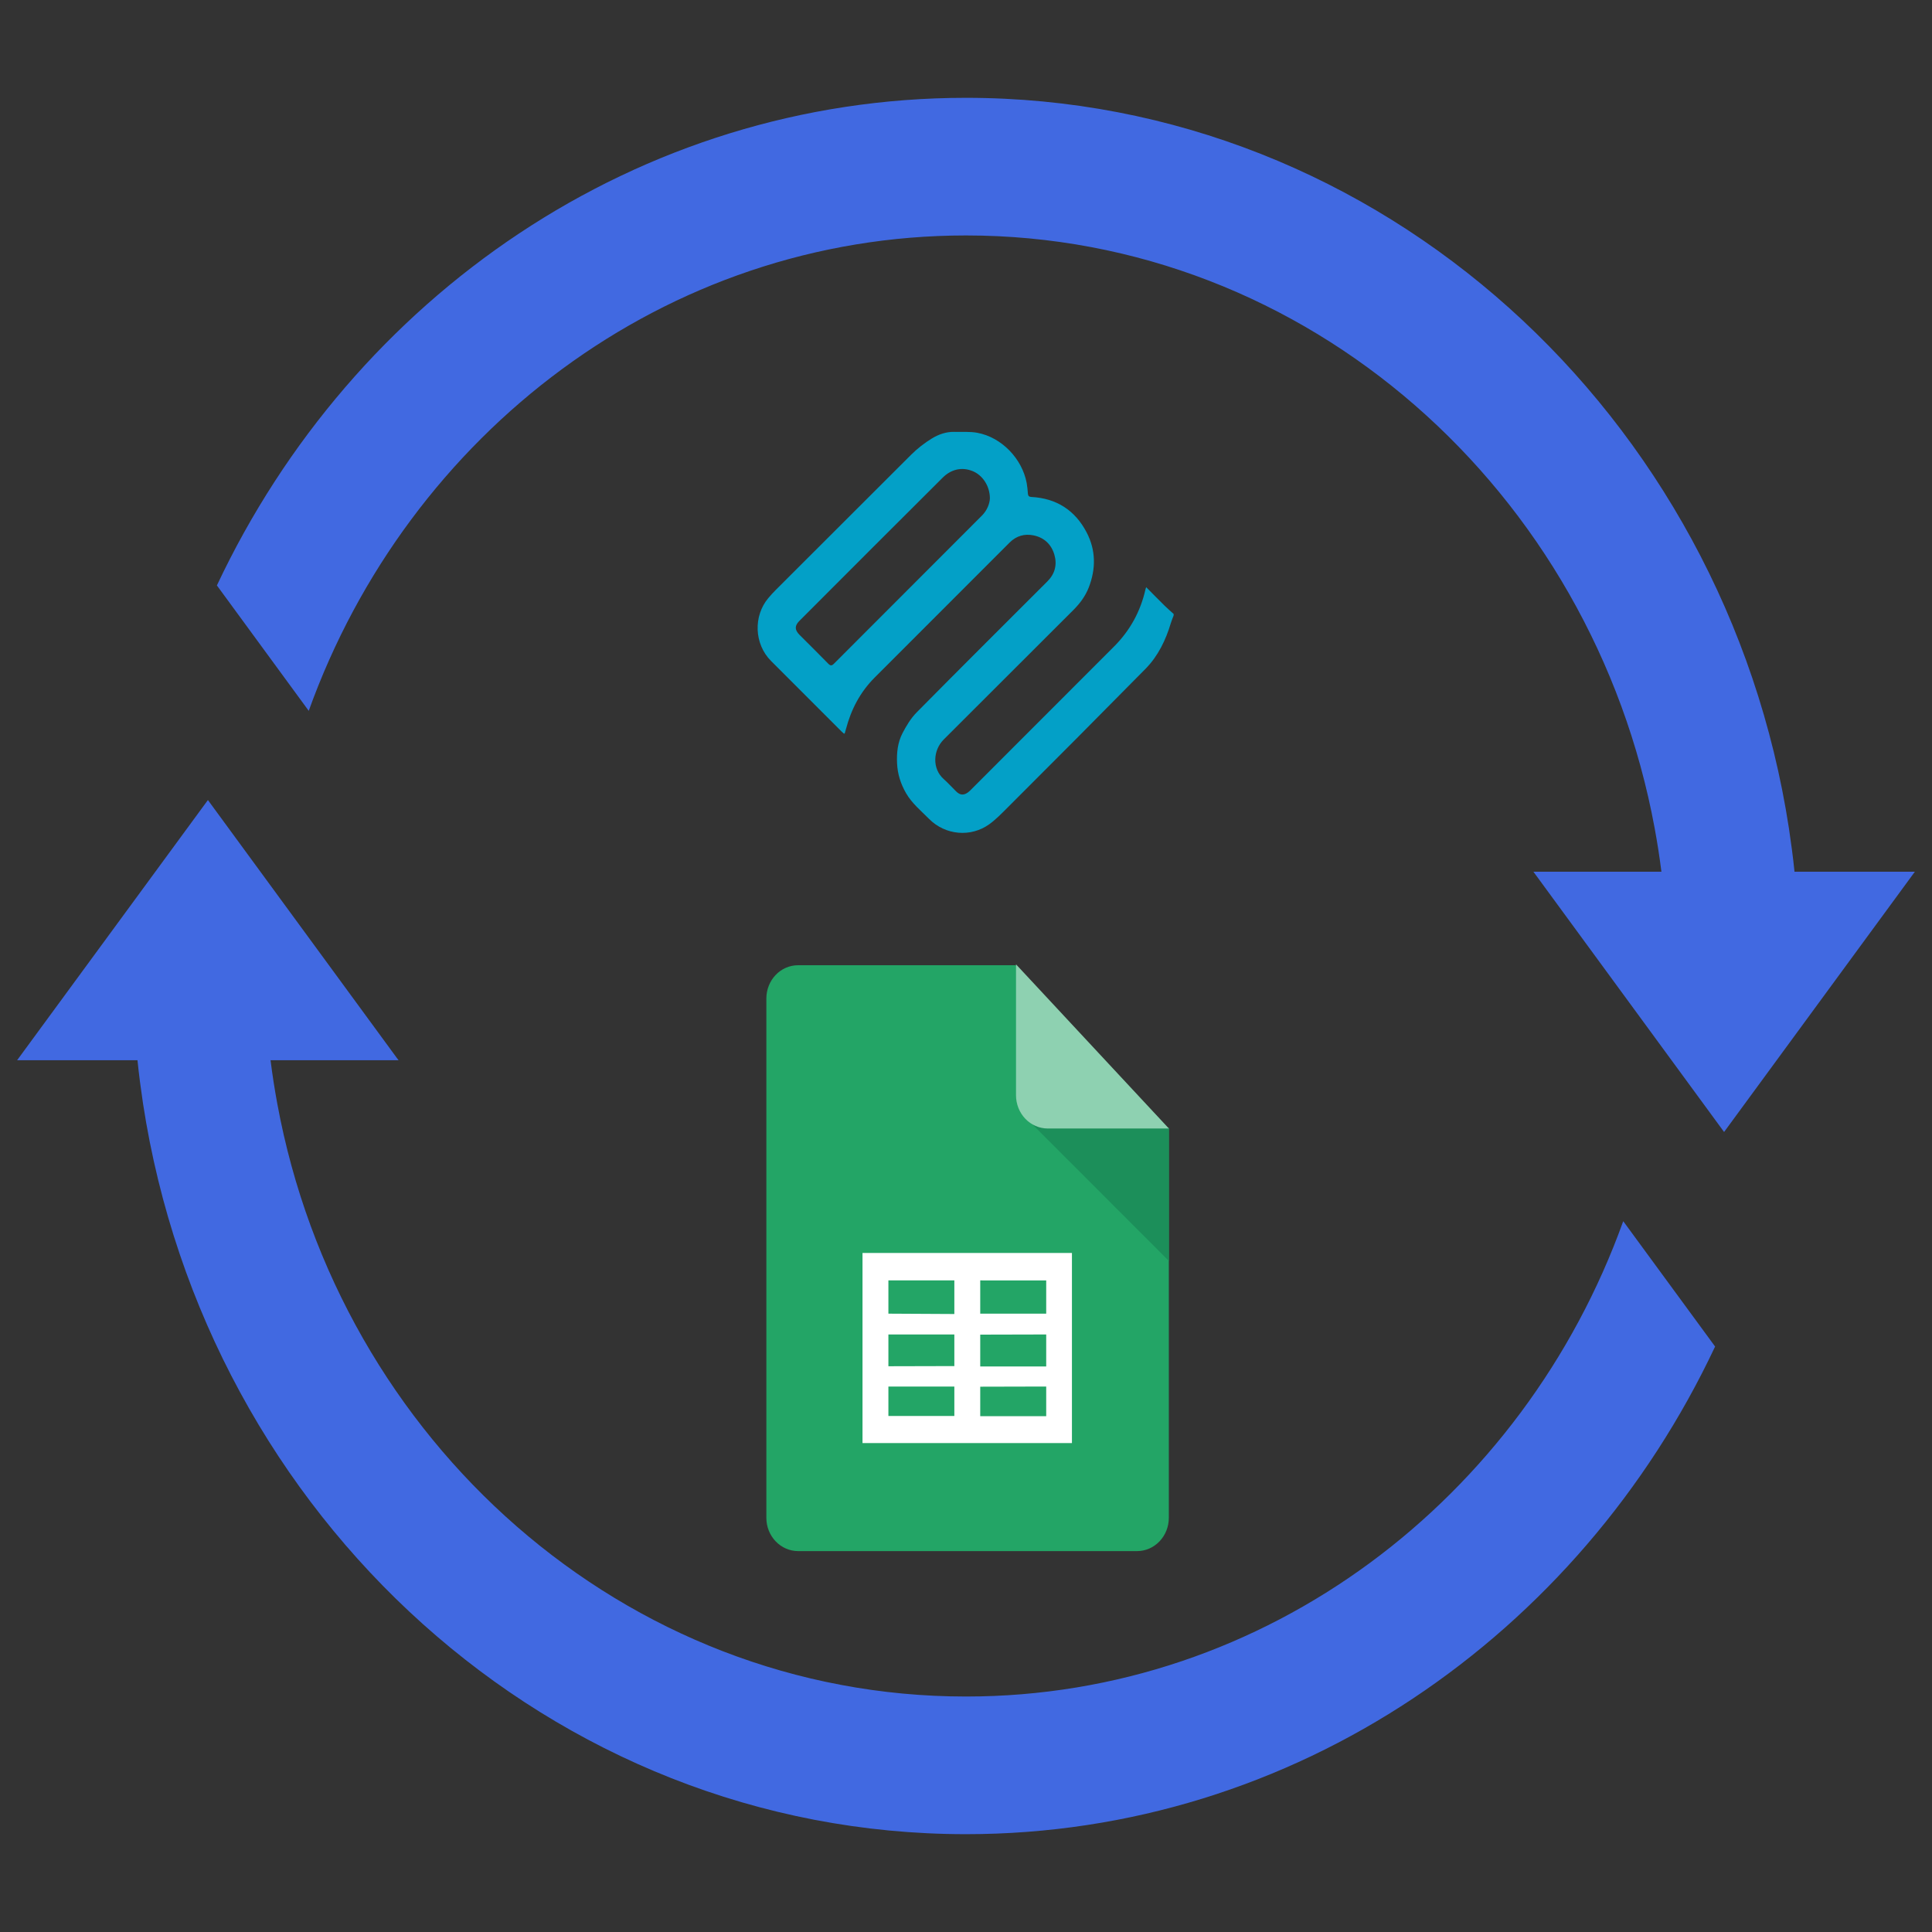 <svg width="60" height="60" viewBox="0 0 60 60" fill="none" xmlns="http://www.w3.org/2000/svg">
<rect x="0" y="0" width="60" height="60" fill="#333333" stroke="none"/>
<path fill-rule="evenodd" clip-rule="evenodd" d="M53.543 35.155L47.678 27.149L47.621 27.072H51.597C51.54 26.619 51.47 26.17 51.388 25.726C49.459 15.254 40.608 7.312 30 7.312C20.664 7.312 12.682 13.463 9.588 22.076L6.736 18.181C10.951 9.223 19.794 3.038 30 3.038C42.877 3.038 53.588 12.882 55.557 25.726C55.623 26.17 55.685 26.619 55.73 27.072H59.468L53.543 35.155ZM12.379 32.927H8.402C8.459 33.381 8.529 33.83 8.611 34.274C10.54 44.746 19.392 52.687 30 52.687C39.335 52.687 47.317 46.537 50.411 37.925L53.264 41.818C49.049 50.778 40.205 56.962 30 56.962C17.122 56.962 6.412 47.118 4.442 34.274C4.376 33.83 4.315 33.381 4.27 32.927H0.531L6.457 24.846L12.321 32.851L12.379 32.927Z" fill="#4169E1"/>
<g clip-path="url(#clip0_1542_3536)">
<path d="M36.448 19.116C36.42 19.191 36.387 19.265 36.364 19.342C36.205 19.877 35.966 20.374 35.573 20.773C34.153 22.213 32.727 23.647 31.296 25.075C31.115 25.256 30.934 25.443 30.729 25.593C30.151 26.013 29.356 25.94 28.852 25.431C28.601 25.178 28.321 24.949 28.139 24.634C27.973 24.347 27.874 24.04 27.859 23.705C27.844 23.38 27.878 23.061 28.026 22.773C28.146 22.542 28.287 22.307 28.469 22.123C29.816 20.759 31.176 19.407 32.532 18.051C32.763 17.819 32.834 17.536 32.745 17.228C32.651 16.905 32.427 16.693 32.095 16.626C31.816 16.57 31.564 16.641 31.355 16.849C29.956 18.25 28.555 19.65 27.155 21.051C26.713 21.495 26.431 22.035 26.273 22.64C26.261 22.684 26.248 22.728 26.235 22.771C26.234 22.775 26.228 22.776 26.212 22.787C26.185 22.762 26.155 22.736 26.126 22.708C25.399 21.981 24.672 21.253 23.945 20.526C23.419 19.999 23.393 19.131 23.86 18.575C23.933 18.488 24.01 18.403 24.09 18.323C25.49 16.922 26.891 15.522 28.294 14.124C28.49 13.929 28.709 13.758 28.945 13.614C29.15 13.49 29.386 13.406 29.637 13.412C29.876 13.418 30.121 13.398 30.353 13.441C31.106 13.581 31.745 14.245 31.885 15.004C31.905 15.111 31.914 15.221 31.922 15.329C31.927 15.401 31.956 15.43 32.032 15.434C32.811 15.475 33.388 15.848 33.746 16.534C34.036 17.089 34.037 17.672 33.809 18.253C33.704 18.518 33.537 18.742 33.335 18.944C31.992 20.283 30.651 21.623 29.31 22.964C28.976 23.296 28.94 23.87 29.309 24.196C29.444 24.316 29.566 24.452 29.695 24.579C29.815 24.697 29.928 24.706 30.063 24.607C30.101 24.58 30.133 24.546 30.166 24.513C31.647 23.032 33.127 21.551 34.607 20.069C35.097 19.576 35.421 18.984 35.574 18.302C35.577 18.286 35.584 18.27 35.595 18.235C35.796 18.437 35.986 18.631 36.18 18.822C36.266 18.907 36.359 18.985 36.448 19.066V19.116ZM30.742 15.48C30.742 15.092 30.514 14.758 30.211 14.633C29.873 14.493 29.537 14.574 29.277 14.833C27.791 16.314 26.307 17.797 24.826 19.282C24.675 19.432 24.677 19.561 24.829 19.715C25.126 20.013 25.427 20.308 25.721 20.61C25.793 20.685 25.835 20.677 25.903 20.608C27.433 19.076 28.963 17.544 30.494 16.013C30.657 15.85 30.734 15.642 30.742 15.48Z" fill="#03A0C7"/>
</g>
<path d="M36.299 47.138C36.299 47.412 36.195 47.674 36.01 47.868C35.825 48.062 35.574 48.171 35.313 48.171H24.787C24.526 48.171 24.275 48.062 24.09 47.869C23.904 47.675 23.8 47.413 23.8 47.139V31.009C23.8 30.874 23.825 30.739 23.875 30.614C23.924 30.488 23.997 30.374 24.089 30.278C24.18 30.182 24.289 30.106 24.409 30.054C24.529 30.002 24.657 29.976 24.787 29.976H31.542L36.299 35.055V47.138Z" fill="#23A566"/>
<path d="M32.066 34.922L36.3 39.159V35.025H32.55C32.386 35.027 32.225 34.985 32.081 34.902L32.066 34.922Z" fill="#1C8F5A"/>
<path d="M36.3 35.047H32.54C32.278 35.046 32.027 34.938 31.842 34.744C31.657 34.55 31.553 34.288 31.553 34.014V29.948L36.3 35.047Z" fill="#8ED1B1"/>
<path fill-rule="evenodd" clip-rule="evenodd" d="M33.29 44.816H26.786V38.912H33.29V44.816ZM30.442 39.764V40.797H32.491V39.765L30.442 39.764ZM30.442 41.448V42.436H32.491V41.443L30.442 41.448ZM30.442 43.065V43.98H32.491V43.06L30.442 43.065ZM29.638 43.974V43.06H27.59V43.974H29.638ZM29.638 42.425V41.443H27.59V42.43L29.638 42.425ZM29.638 40.808V39.764H27.59V40.797L29.638 40.808Z" fill="white"/>
<defs>
<clipPath id="clip0_1542_3536">
<rect width="12.919" height="12.454" fill="white" transform="translate(23.53 13.412)"/>
</clipPath>
</defs>
</svg>
